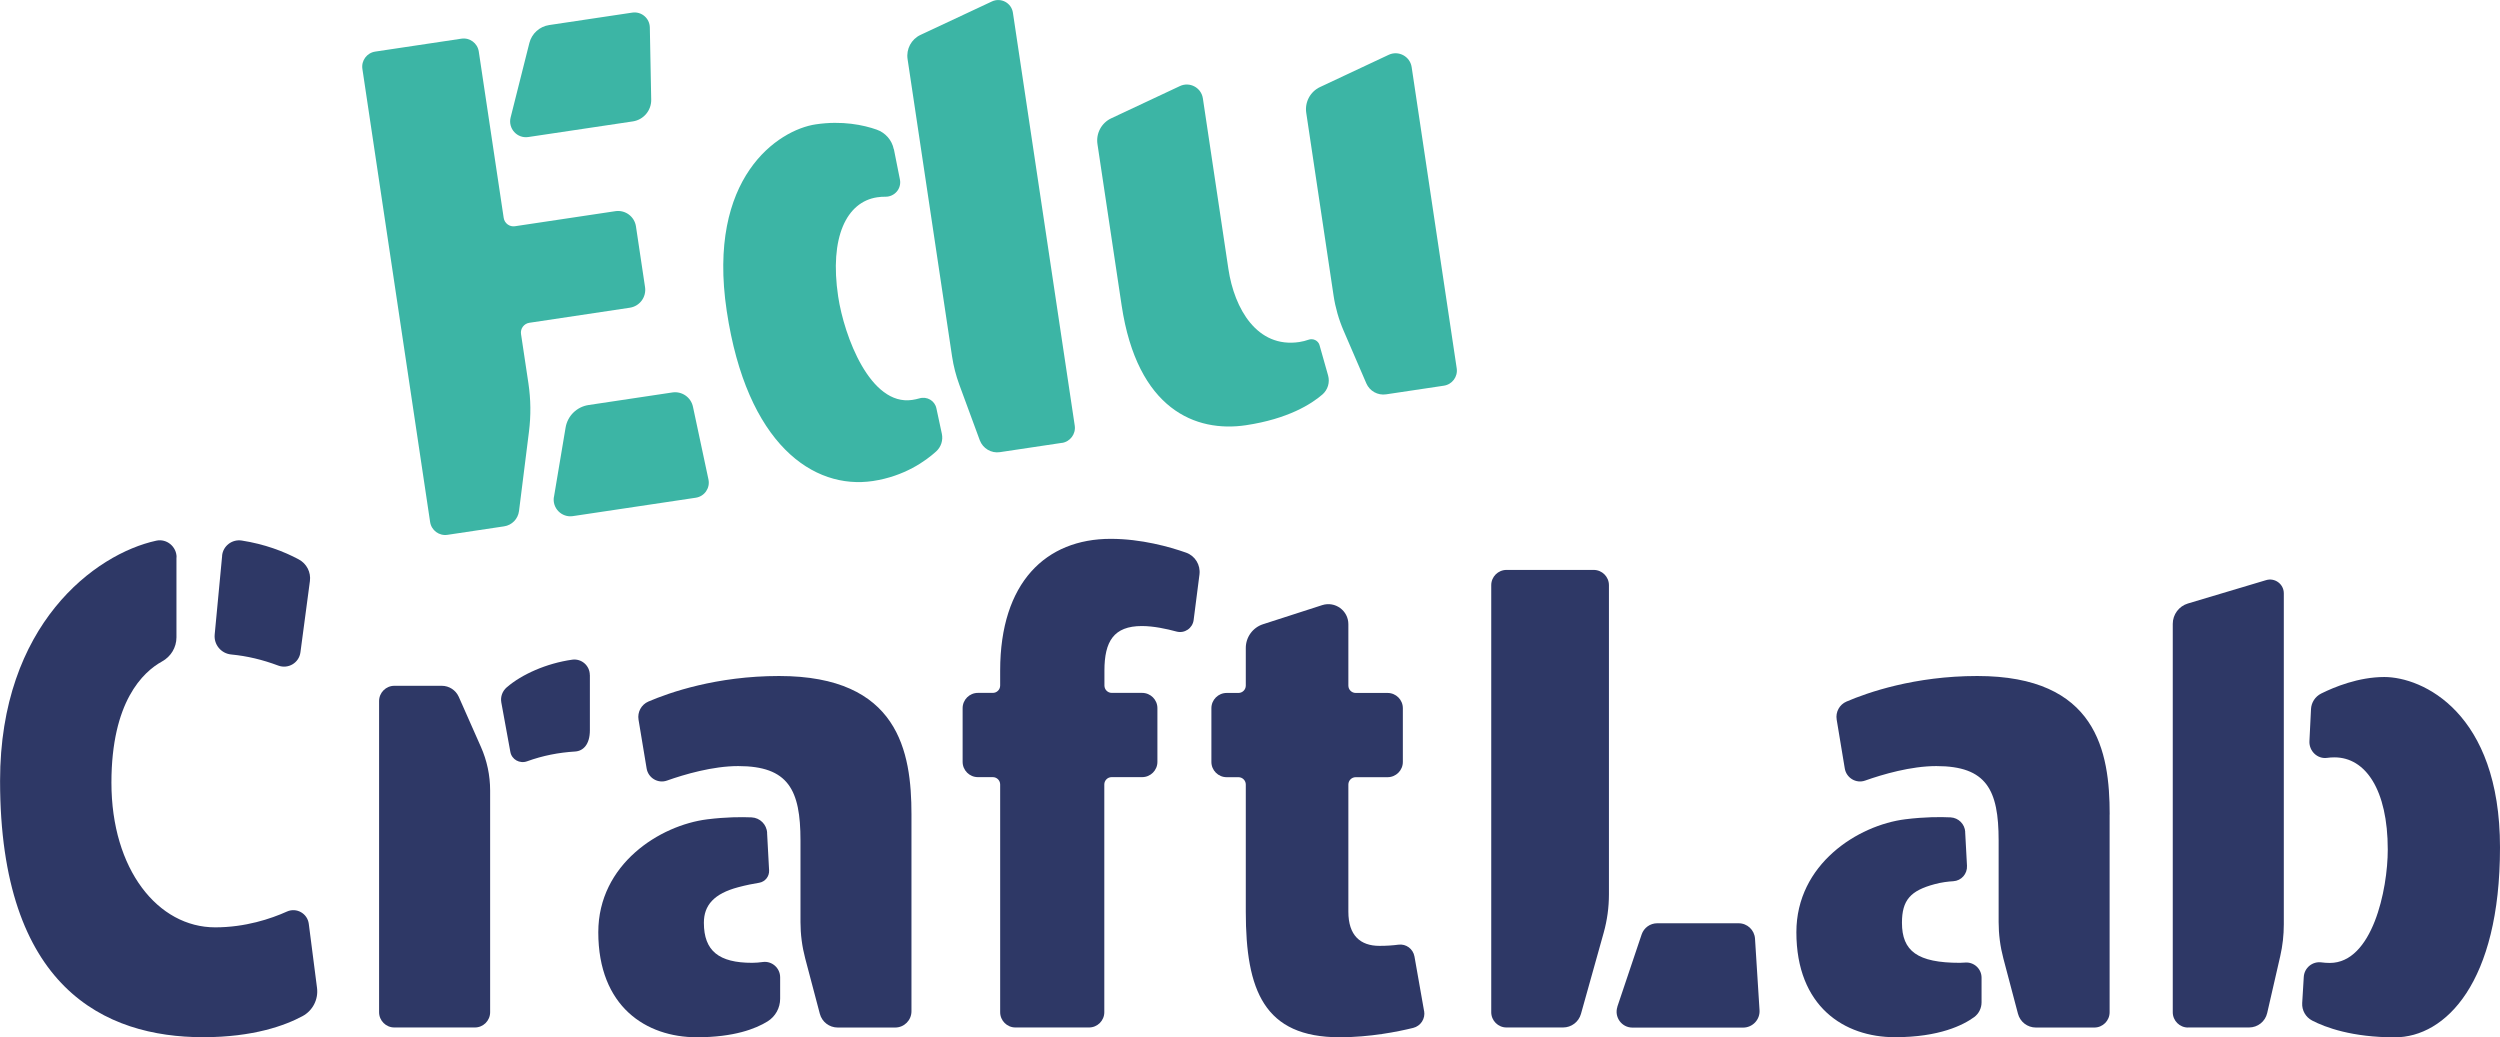 <?xml version="1.0" encoding="UTF-8"?>
<svg id="Layer_1" data-name="Layer 1" xmlns="http://www.w3.org/2000/svg" viewBox="0 0 398.26 165.25">
  <defs>
    <style>
      .cls-1 {
        fill: #2e3866;
      }

      .cls-2 {
        fill: #3cb5a5;
      }
    </style>
  </defs>
  <g>
    <path class="cls-2" d="M169.17,70.55l-9.88,1.48c-1.38.21-2.72-.59-3.21-1.9l-3.26-8.85c-.53-1.45-.92-2.95-1.15-4.48l-7.09-47.39c-.24-1.6.6-3.17,2.06-3.85L158.02.23c1.43-.67,3.11.23,3.34,1.79l9.85,65.78c.2,1.33-.72,2.56-2.04,2.76Z"/>
    <path class="cls-2" d="M210.21,55l1.36,4.81c.31,1.1-.04,2.28-.9,3.03-1.77,1.53-5.47,3.89-12.19,4.9-7.98,1.19-17.31-2.49-19.8-19.09l-3.85-25.69c-.26-1.71.64-3.39,2.21-4.12l10.93-5.13c1.56-.73,3.39.25,3.65,1.95l4.07,27.2c.95,6.34,4.58,12.63,11.28,11.63.58-.09,1.06-.22,1.45-.36.75-.28,1.58.11,1.8.88Z"/>
    <path class="cls-2" d="M230.03,61.44l-9.22,1.38c-1.32.2-2.62-.52-3.15-1.75l-3.61-8.37c-.78-1.8-1.32-3.69-1.61-5.63l-4.35-29.09c-.26-1.71.64-3.39,2.21-4.12l10.93-5.13c1.56-.73,3.39.25,3.65,1.95l7.18,48c.2,1.33-.72,2.56-2.04,2.76Z"/>
    <path class="cls-2" d="M142.38,23.77c-.29-1.45-1.33-2.63-2.72-3.12-2.08-.73-5.47-1.47-9.71-.84-5.97.89-17.37,8.42-14.18,29.72,3.19,21.3,13.83,28.51,23.28,27.1,5.05-.76,8.43-3.21,10.1-4.73.77-.71,1.11-1.77.89-2.8l-.87-4.06c-.26-1.22-1.5-1.93-2.7-1.58-.35.1-.74.19-1.15.25-6.69,1-10.85-10.16-11.8-16.49-1.41-9.44,1.34-15.06,6.22-15.79.47-.07.91-.1,1.3-.09,1.48.02,2.61-1.3,2.32-2.75l-.96-4.82Z"/>
    <g>
      <path class="cls-2" d="M81.34,18.73l2.99-11.88c.38-1.5,1.62-2.63,3.16-2.86l13.23-1.98c1.46-.22,2.77.89,2.8,2.36l.22,11.51c.03,1.72-1.22,3.2-2.92,3.46l-16.66,2.49c-1.78.27-3.25-1.36-2.82-3.11Z"/>
      <path class="cls-2" d="M88.25,79.15l1.85-11.03c.31-1.87,1.79-3.32,3.67-3.6l13.34-2c1.52-.23,2.96.77,3.28,2.27l2.47,11.59c.29,1.37-.63,2.7-2.02,2.91l-19.58,2.93c-1.79.27-3.32-1.29-3.02-3.07Z"/>
      <path class="cls-2" d="M101.31,36.06l1.45,9.69c.23,1.57-.85,3.03-2.42,3.27l-16.01,2.4c-.86.13-1.46.93-1.33,1.79l1.18,7.86c.38,2.54.41,5.12.09,7.67l-1.59,12.67c-.16,1.26-1.13,2.26-2.39,2.44l-9.01,1.35c-1.33.2-2.56-.72-2.76-2.04L57.73,10.98c-.2-1.33.72-2.56,2.04-2.76l13.74-2.06c1.33-.2,2.56.72,2.76,2.04l3.97,26.51c.13.86.93,1.46,1.79,1.33l16.01-2.4c1.57-.23,3.03.85,3.27,2.42Z"/>
    </g>
  </g>
  <g>
    <path class="cls-1" d="M62.82,109.25h7.56c1.17,0,2.22.69,2.7,1.75l3.53,7.98c.97,2.18,1.47,4.55,1.47,6.94v35.33c0,1.34-1.09,2.43-2.43,2.43h-12.83c-1.34,0-2.43-1.09-2.43-2.43v-49.57c0-1.34,1.09-2.43,2.43-2.43Z"/>
    <path class="cls-1" d="M257.65,160.37l3.87-11.51c.36-1.06,1.35-1.78,2.48-1.78h12.97c1.38,0,2.52,1.07,2.61,2.45l.72,11.39c.1,1.5-1.1,2.78-2.61,2.78h-17.64c-1.72,0-2.93-1.69-2.39-3.32Z"/>
    <path class="cls-1" d="M348.55,163.68h9.74c1.38,0,2.57-.95,2.88-2.29l2.08-9.07c.38-1.66.57-3.36.57-5.07v-52.73c0-1.47-1.42-2.53-2.83-2.1l-12.45,3.72c-1.43.43-2.41,1.75-2.41,3.24v61.88c0,1.34,1.09,2.43,2.43,2.43Z"/>
    <path class="cls-1" d="M240,163.68h9.01c1.32,0,2.48-.88,2.84-2.15l3.62-12.93c.56-2,.84-4.06.84-6.13v-49.25c0-1.34-1.09-2.43-2.43-2.43h-13.89c-1.34,0-2.43,1.09-2.43,2.43v68.03c0,1.34,1.09,2.43,2.43,2.43Z"/>
    <path class="cls-1" d="M368.15,112.98c.05-1.07.67-2.02,1.63-2.5,2.07-1.03,5.95-2.63,10.05-2.63,6.04,0,18.43,5.61,18.43,27.15s-8.68,30.25-16.76,30.25c-6.81,0-11.03-1.57-13.16-2.67-1.04-.54-1.66-1.63-1.59-2.8l.25-4.16c.09-1.44,1.38-2.5,2.81-2.31.43.06.89.09,1.34.09,6.77,0,9.23-11.65,9.23-18.06,0-9.54-3.55-14.69-8.49-14.69-.43,0-.82.03-1.17.08-1.55.22-2.9-1.1-2.82-2.66l.25-5.07Z"/>
    <path class="cls-1" d="M122.21,132.69c-.07-1.35-1.14-2.42-2.49-2.48-1.63-.07-4.05-.06-7.04.31-7.55.94-17.37,7.14-17.37,17.99,0,11.85,7.63,16.73,15.7,16.73,5.91,0,9.37-1.35,11.27-2.53,1.25-.78,2-2.14,2-3.61v-3.41c0-1.47-1.29-2.63-2.75-2.44-.57.08-1.16.13-1.71.13-5.27,0-7.69-1.87-7.69-6.38,0-2.81,1.63-4.64,5.46-5.66,1.27-.34,2.45-.57,3.34-.71.96-.16,1.64-1.01,1.59-1.98l-.32-5.96Z"/>
    <path class="cls-1" d="M93.97,107.54v8.79c0,2.24-1.04,3.31-2.36,3.39-2.59.16-5.11.64-7.65,1.56-1.17.42-2.44-.28-2.66-1.5l-1.44-7.88c-.16-.9.17-1.8.86-2.4,2.38-2.06,6.32-3.83,10.43-4.41,1.49-.21,2.81.95,2.81,2.45Z"/>
    <path class="cls-1" d="M145.2,129.75v31.35c0,1.43-1.16,2.59-2.59,2.59h-9.16c-1.34,0-2.51-.9-2.85-2.2l-2.33-8.82c-.5-1.89-.75-3.84-.75-5.8v-12.99c0-8.05-1.92-11.84-9.92-11.84-4.06,0-8.56,1.32-11.35,2.31-1.44.51-2.99-.42-3.24-1.93l-1.29-7.77c-.2-1.21.44-2.4,1.57-2.89,3.33-1.43,10.84-4.07,20.82-4.07,19.05,0,21.09,12.06,21.09,22.05Z"/>
    <path class="cls-1" d="M313.07,132.54c-.07-1.26-1.07-2.26-2.33-2.33-1.64-.08-4.11-.08-7.2.3-7.55.94-17.37,7.14-17.37,17.99,0,11.85,7.63,16.73,15.7,16.73,7.09,0,10.89-1.94,12.62-3.2.75-.55,1.18-1.43,1.18-2.36v-3.92c0-1.43-1.23-2.54-2.65-2.41-.26.02-.52.04-.8.04-6.77,0-9.23-1.87-9.23-6.38,0-3.63,1.37-5.12,5.21-6.15,1.07-.29,2.11-.42,2.98-.47,1.28-.08,2.24-1.18,2.17-2.46l-.29-5.38Z"/>
    <path class="cls-1" d="M336.07,129.75v31.51c0,1.34-1.09,2.43-2.43,2.43h-9.32c-1.34,0-2.51-.9-2.85-2.2l-2.33-8.82c-.5-1.89-.75-3.84-.75-5.8v-12.99c0-8.05-1.92-11.84-9.92-11.84-4.06,0-8.56,1.32-11.35,2.31-1.44.51-2.99-.42-3.24-1.93l-1.29-7.78c-.2-1.21.44-2.4,1.57-2.88,3.33-1.43,10.84-4.07,20.83-4.07,19.05,0,21.09,12.06,21.09,22.05Z"/>
    <path class="cls-1" d="M175.94,106.83v2.38c0,.65.53,1.17,1.17,1.17h4.84c1.34,0,2.43,1.09,2.43,2.43v8.56c0,1.34-1.09,2.43-2.43,2.43h-4.86c-.65,0-1.17.53-1.17,1.17v36.28c0,1.34-1.09,2.43-2.43,2.43h-11.73c-1.34,0-2.43-1.09-2.43-2.43v-36.28c0-.65-.53-1.17-1.17-1.17h-2.38c-1.34,0-2.43-1.09-2.43-2.43v-8.56c0-1.34,1.09-2.43,2.43-2.43h2.38c.65,0,1.17-.53,1.17-1.17v-2.38c0-14.05,7.29-20.99,17.6-20.99,4.88,0,9.38,1.27,12.02,2.2,1.44.51,2.32,1.96,2.13,3.48l-.93,7.26c-.17,1.31-1.45,2.17-2.72,1.83-1.58-.43-3.68-.88-5.52-.88-4.5,0-5.97,2.46-5.97,7.11Z"/>
    <path class="cls-1" d="M226.87,161.05c.22,1.22-.54,2.4-1.75,2.7-2.49.61-6.89,1.49-11.71,1.49-12.02,0-14.95-7.45-14.95-20v-20.26c0-.65-.53-1.17-1.17-1.17h-1.88c-1.34,0-2.43-1.09-2.43-2.43v-8.56c0-1.34,1.09-2.43,2.43-2.43h1.88c.65,0,1.17-.53,1.17-1.17v-6c0-1.72,1.11-3.25,2.75-3.78l9.42-3.04c2.06-.66,4.17.87,4.17,3.04v9.78c0,.65.53,1.17,1.17,1.17h5.08c1.34,0,2.43,1.09,2.43,2.43v8.56c0,1.34-1.09,2.43-2.43,2.43h-5.08c-.65,0-1.17.53-1.17,1.17v20.26c0,3.78,1.9,5.44,4.96,5.44,1.18,0,2.2-.08,3.02-.19,1.22-.16,2.33.67,2.55,1.88l1.53,8.68Z"/>
    <g>
      <path class="cls-1" d="M28.11,88.78v12.75c0,1.61-.89,3.07-2.29,3.84-3.05,1.68-8.07,6.41-8.07,19.32,0,13.83,7.41,23.04,16.53,23.04,4.8,0,8.86-1.36,11.44-2.52,1.52-.68,3.26.31,3.47,1.96l1.31,10.19c.24,1.84-.67,3.63-2.3,4.51-2.77,1.49-7.83,3.36-15.84,3.36-15.62,0-32.35-7.84-32.35-40.84,0-24.89,15.14-36.14,24.89-38.26,1.66-.36,3.23.95,3.23,2.65Z"/>
      <path class="cls-1" d="M35.39,88.52l-1.19,12.57c-.15,1.6,1.02,3.01,2.62,3.17,2.58.25,4.96.82,7.51,1.77,1.58.59,3.31-.43,3.53-2.11l1.51-11.35c.19-1.41-.52-2.78-1.77-3.45-2.42-1.3-5.45-2.44-9.09-3.01-1.54-.24-2.98.86-3.13,2.41Z"/>
    </g>
  </g>
</svg>